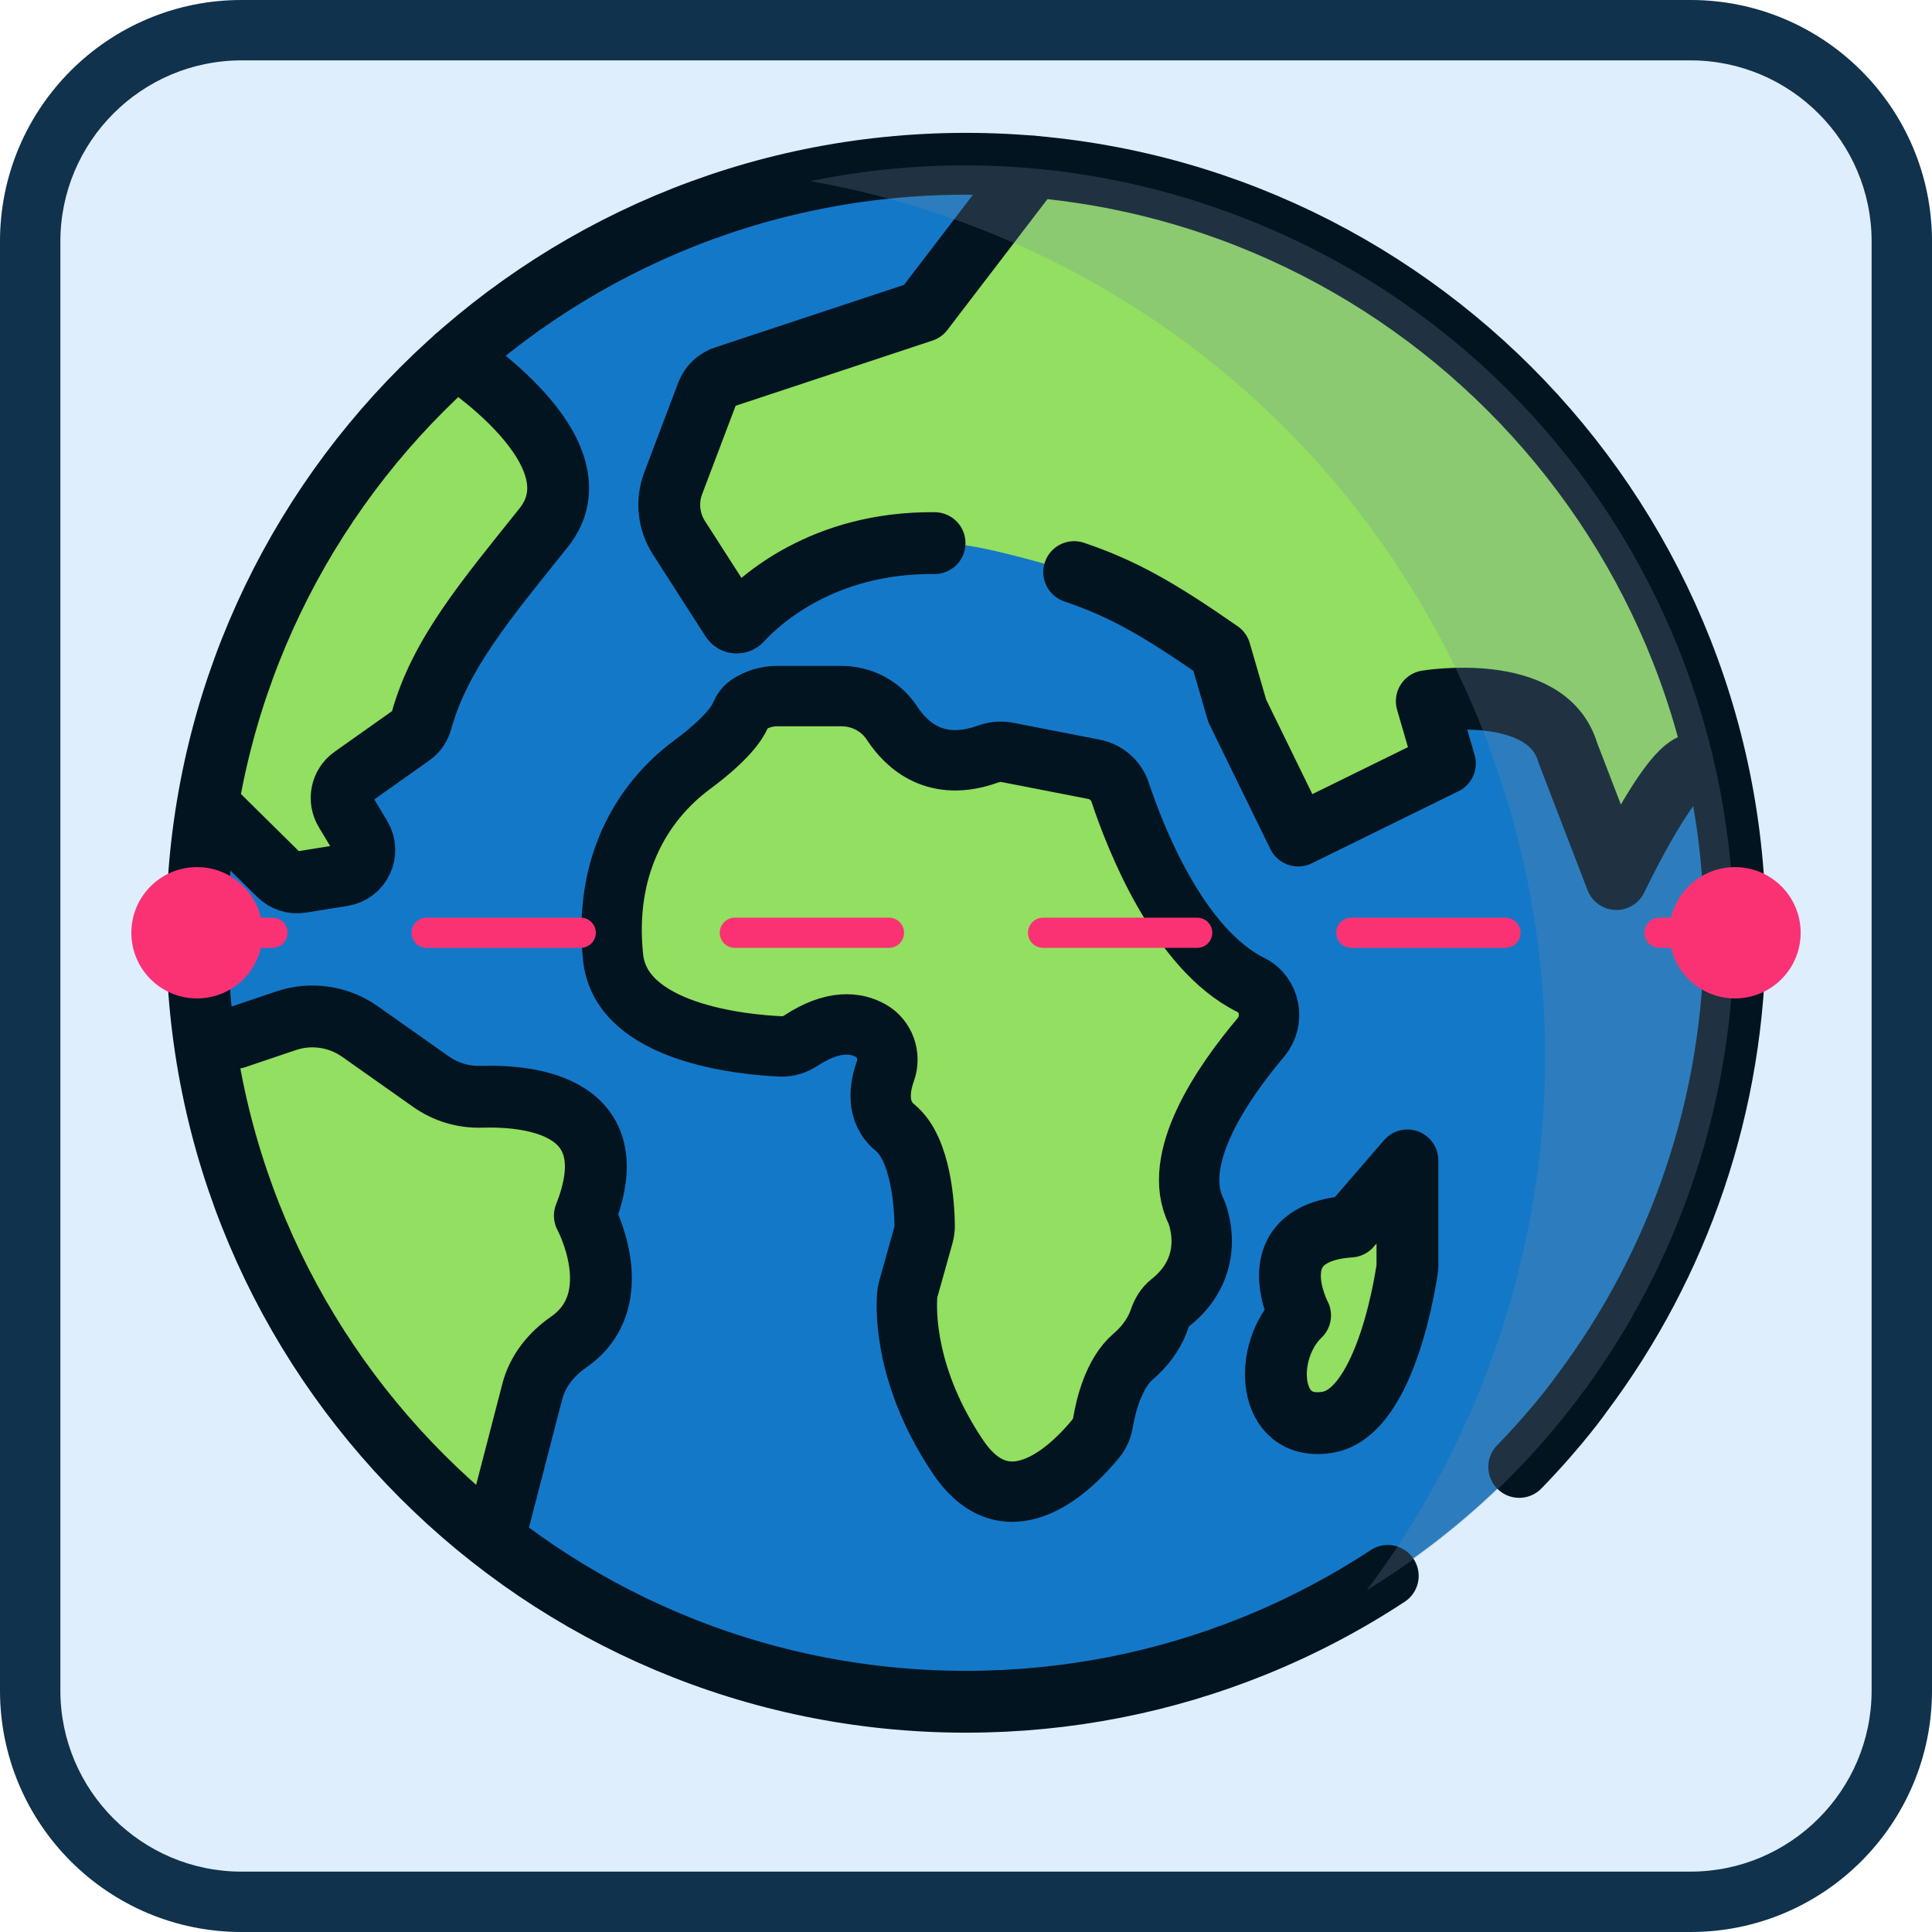 <?xml version="1.0" encoding="UTF-8"?><svg xmlns="http://www.w3.org/2000/svg" viewBox="0 0 128 128"><defs><style>.f{fill:#788ca1;mix-blend-mode:multiply;opacity:.25;}.g{fill:#10324c;}.h{fill:#fa3273;}.i{isolation:isolate;}.j{fill:#1478c8;}.k{stroke-width:4px;}.k,.l,.m{fill:#92df61;}.k,.m,.n,.o{stroke:#031421;}.k,.p,.n,.q{stroke-linejoin:round;}.k,.p,.n,.q,.o{stroke-linecap:round;}.m,.o{stroke-miterlimit:10;}.p{stroke-dasharray:0 0 10.211 10.211;}.p,.n,.q,.o{fill:none;}.p,.q{stroke:#fa3273;stroke-width:2px;}.r{fill:#deeefc;}.n,.o{stroke-width:4.097px;}</style></defs><g class="i"><g id="a"><g id="b"><rect class="r" width="128" height="128" rx="16" ry="16"/></g></g><g id="c"><g id="d"><g><circle class="j" cx="64" cy="61.798" r="50.948"/><path class="l" d="M14.931,54.767l3.354,3.714c.291,.323,.722,.483,1.153,.428l4.287-.538c.963-.121,1.477-1.2,.964-2.024l-1.827-2.933c-.376-.603-.211-1.396,.374-1.799l4.161-2.868c.246-.17,.423-.411,.512-.696,.648-2.071,1.833-5.038,4.087-8.064,2.655-3.566,4.75-4.467,5.06-6.746,.254-1.863-.663-4.806-6.851-9.129,0,0-14.619,12.477-15.274,30.654Z"/><path class="l" d="M67.288,12.568l-5.759,7.537c-.255,.334-.605,.583-1.004,.715l-12.414,4.113c-.598,.198-1.075,.655-1.298,1.244l-2.557,6.753c-.234,.619-.162,1.313,.196,1.87l3.678,5.726c.298,.465,.954,.512,1.313,.093,1.509-1.756,5.632-5.415,13.332-4.647,1.018,.102,2.098,.28,3.243,.551,1.196,.283,2.299,.573,3.316,.866,7.821,2.253,10.537,4.686,11.269,5.5,.14,.156,.249,.329,.336,.52l4.404,9.703c.481,1.061,1.737,1.523,2.791,1.029l6.223-2.919c.818-.384,1.297-1.25,1.187-2.147h0c-.164-1.338,.963-2.479,2.303-2.332l3.769,.414c.777,.085,1.442,.598,1.723,1.328l2.45,6.37c.578,1.503,2.567,1.815,3.578,.563l2.725-3.376c.41-.508,.559-1.174,.405-1.808-1.069-4.394-6.005-21.852-18.495-29.617-11.701-7.275-21.639-8.617-24.909-8.865-.701-.053-1.378,.258-1.805,.817Z"/><path class="m" d="M15.604,68.759l5.976-2.02,8.585,6.06s7.407-.168,8.585,2.272,0,5.471,0,5.471c0,0,3.535,6.733-2.862,9.258l-2.946,11.362s-12.891-8.758-16.06-19.953c-3.169-11.195-1.278-12.45-1.278-12.45Z"/><path class="l" d="M87.397,83.046l5.113-4.419s.757,6.817-1.515,12.309c-2.272,5.492-5.744,2.462-5.744,2.462,0,0-1.389-3.219,.884-6.249,0,0-.505-3.977,1.262-4.103Z"/><path class="k" d="M51.485,46.119h4.272c1.344,0,2.604,.664,3.34,1.789,.993,1.518,2.941,3.271,6.337,2.059,.415-.148,.857-.206,1.289-.121l5.758,1.123c.811,.158,1.472,.736,1.732,1.52,.987,2.978,3.86,10.386,8.657,12.766,1.298,.643,1.599,2.371,.665,3.478-2.591,3.071-6.009,8.08-4.282,11.535,0,0,1.538,3.475-1.718,6.042-.352,.278-.578,.678-.723,1.102-.211,.619-.683,1.557-1.726,2.451-1.326,1.136-1.835,3.338-2.006,4.367-.066,.395-.223,.764-.476,1.075-1.327,1.633-5.706,6.276-9.111,1.249-3.535-5.218-3.468-9.656-3.391-10.72,.011-.152,.037-.294,.078-.44l.997-3.562c.06-.214,.088-.432,.085-.655-.016-1.186-.205-5.031-1.957-6.464-1.295-1.06-1.028-2.681-.642-3.755,.36-1-.044-2.15-.97-2.673-.983-.555-2.489-.741-4.622,.652-.4,.262-.856,.412-1.333,.391-2.523-.113-10.586-.868-11.118-5.889-.631-5.958,1.831-10.251,5.239-12.776,2.272-1.683,2.988-2.768,3.212-3.304,.116-.277,.293-.523,.544-.687h0c.556-.361,1.204-.554,1.867-.554Z"/><path class="n" d="M71.166,37.903c3.264,1.108,5.609,2.457,9.665,5.271l1.136,3.914,4.04,8.269,9.721-4.776-1.199-4.124s7.951-1.325,9.341,3.409l3.221,8.374s4.143-8.735,5.529-7.485"/><path class="n" d="M68.461,11.044l-7.324,9.574-13.134,4.351c-.53,.175-.952,.581-1.15,1.103l-2.251,5.944c-.453,1.195-.312,2.534,.378,3.609l3.492,5.438c.143,.223,.456,.248,.635,.052,1.174-1.285,5.371-5.205,12.81-5.132"/><path class="n" d="M30.2,23.677s9.833,6.27,5.814,11.291c-3.846,4.806-6.878,8.393-8.093,12.787-.106,.382-.329,.721-.653,.95l-3.916,2.773c-.727,.514-.934,1.502-.476,2.265l1.018,1.696c.62,1.033-0,2.366-1.19,2.557l-2.755,.443c-.535,.086-1.08-.088-1.466-.469l-4.12-4.065"/><path class="n" d="M15.604,68.759l3.341-1.129c1.655-.56,3.478-.295,4.906,.713l4.708,3.323c.972,.686,2.137,1.033,3.326,.997,3.261-.097,9.765,.568,6.863,7.878,0,0,3.002,5.552-1.072,8.374-1.155,.8-2.057,1.914-2.41,3.274l-2.167,8.359"/><path class="n" d="M89.462,81.261l3.784-4.38v7.065s-1.262,9.626-5.302,10.286c-4.04,.66-4.292-4.726-1.81-7.083,0,0-2.897-5.463,3.328-5.888Z"/><path class="o" d="M91.942,104.407c-2.779,1.826-5.748,3.388-8.87,4.649-5.891,2.38-12.328,3.69-19.072,3.69-28.138,0-50.948-22.81-50.948-50.948S35.862,10.851,64,10.851s50.948,22.81,50.948,50.948c0,11.43-3.764,21.981-10.12,30.481,0,0-1.508,2.166-4.176,4.907"/></g><path class="f" d="M82.808,14.604c26.13,10.433,38.854,40.07,28.416,66.211-4.237,10.611-11.619,18.999-20.668,24.538,3.055-4.066,5.625-8.589,7.601-13.539,12.056-30.195-2.656-64.445-32.841-76.497-3.828-1.529-7.72-2.629-11.623-3.316,9.426-1.94,19.501-1.234,29.113,2.603Z"/></g><circle class="h" cx="13.052" cy="61.798" r="4.35"/><circle class="h" cx="114.948" cy="61.798" r="4.35"/><g><line class="q" x1="13.052" y1="61.798" x2="18.052" y2="61.798"/><line class="p" x1="28.263" y1="61.798" x2="104.842" y2="61.798"/><line class="q" x1="109.948" y1="61.798" x2="114.948" y2="61.798"/></g></g><g id="e"><path class="g" d="M112,4c6.617,0,12,5.383,12,12V112c0,6.617-5.383,12-12,12H16c-6.617,0-12-5.383-12-12V16c0-6.617,5.383-12,12-12H112m0-4H16C7.163,0,0,7.163,0,16V112c0,8.837,7.163,16,16,16H112c8.837,0,16-7.163,16-16V16c0-8.837-7.163-16-16-16h0Z"/></g></g></svg>
